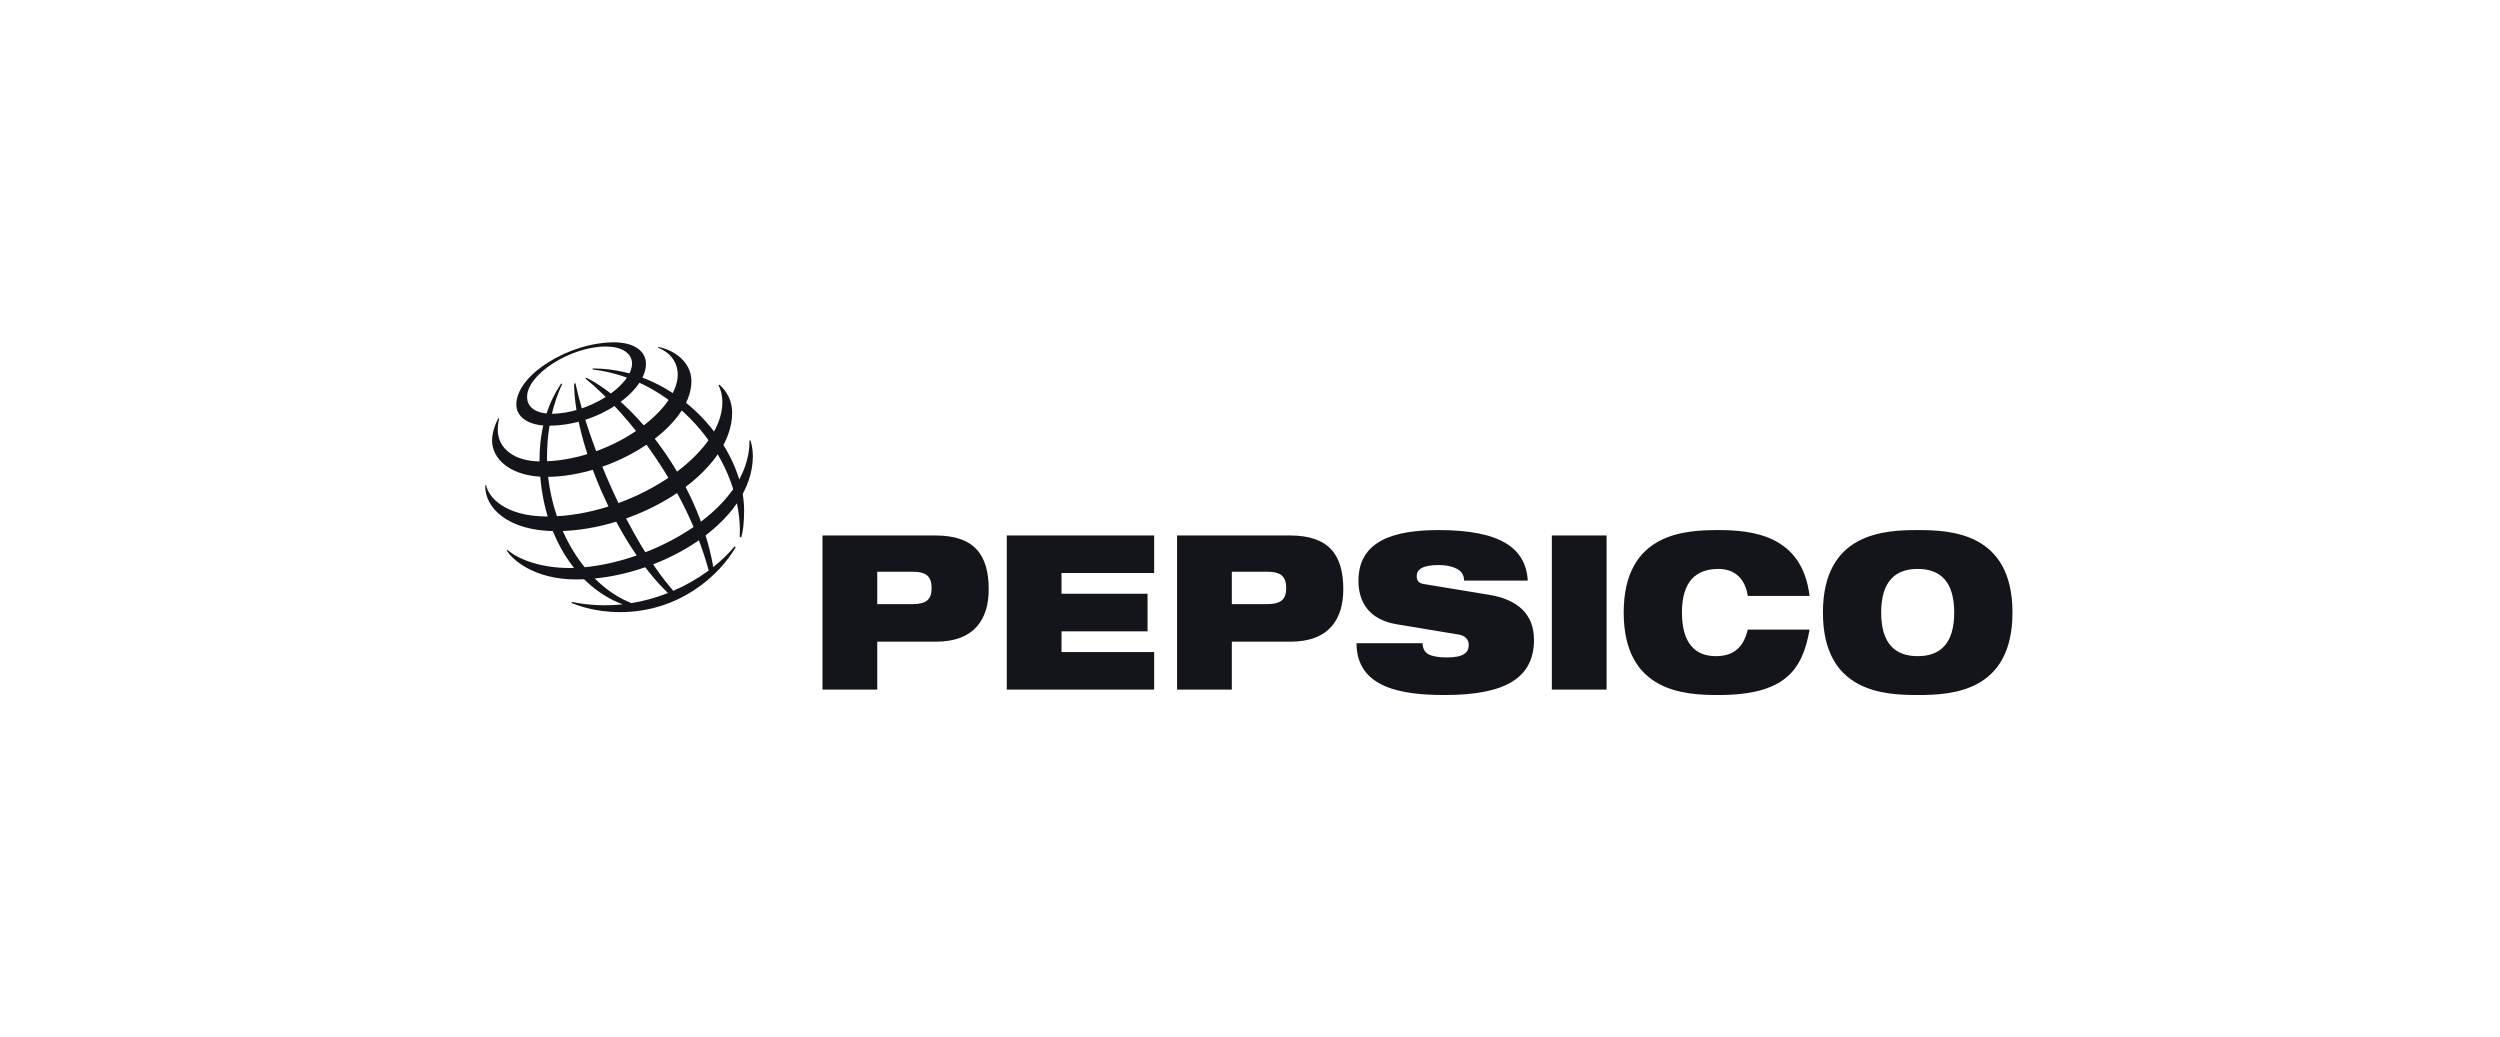<svg width="241" height="100" viewBox="0 0 241 100" fill="none" xmlns="http://www.w3.org/2000/svg">
<path fill-rule="evenodd" clip-rule="evenodd" d="M84.566 55.115H87.973C89.303 55.115 89.808 55.574 89.808 56.697C89.808 57.779 89.302 58.237 87.973 58.237H84.566V55.115ZM79.287 66.479H84.566V61.858H90.22C93.964 61.858 95.312 59.653 95.312 56.802C95.312 53.492 93.926 51.62 90.182 51.62H79.287V66.479ZM97.053 51.62H111.26V55.24H102.331V57.238H110.624V60.86H102.331V62.858H111.26V66.479H97.053V51.62ZM118.748 55.115H122.155C123.484 55.115 123.99 55.574 123.99 56.697C123.99 57.779 123.484 58.237 122.155 58.237H118.748V55.115ZM113.469 66.479H118.748V61.858H124.401C128.146 61.858 129.494 59.653 129.494 56.802C129.494 53.492 128.108 51.62 124.364 51.62H113.469V66.479ZM134.604 60.173C132.021 59.735 130.954 58.07 130.954 55.99C130.954 52.139 134.343 51.099 138.685 51.099C144.637 51.099 147.089 52.826 147.277 55.969H141.137C141.137 55.365 140.818 54.99 140.332 54.782C139.864 54.554 139.266 54.471 138.685 54.471C137.112 54.471 136.57 54.907 136.57 55.532C136.57 55.948 136.738 56.219 137.262 56.302L143.57 57.342C146.229 57.779 147.876 59.153 147.876 61.67C147.876 65.293 145.218 67 139.284 67C135.222 67 130.785 66.376 130.766 62.005H137.131C137.149 62.504 137.318 62.837 137.693 63.066C138.085 63.274 138.666 63.378 139.489 63.378C141.136 63.378 141.586 62.879 141.586 62.171C141.586 61.734 141.342 61.297 140.632 61.173L134.604 60.173ZM149.598 51.62H154.876V66.479H149.598V51.62ZM174.44 60.694C174.103 62.65 173.503 64.232 172.192 65.314C170.901 66.396 168.879 67 165.66 67C162.459 67 156.525 66.749 156.525 59.05C156.525 51.349 162.459 51.099 165.66 51.099C168.841 51.099 173.746 51.556 174.44 57.447H168.487C168.337 56.385 167.699 54.845 165.66 54.845C163.506 54.845 162.14 56.031 162.14 59.05C162.14 62.067 163.469 63.253 165.397 63.253C167.064 63.253 168.056 62.483 168.486 60.693H174.44V60.694ZM181.346 59.05C181.346 56.031 182.713 54.845 184.867 54.845C187.019 54.845 188.386 56.031 188.386 59.05C188.386 62.068 187.019 63.253 184.867 63.253C182.713 63.253 181.346 62.068 181.346 59.05ZM175.73 59.05C175.73 66.749 181.664 67 184.866 67C188.067 67 194.002 66.75 194.002 59.05C194.002 51.349 188.067 51.099 184.866 51.099C181.664 51.099 175.73 51.349 175.73 59.05ZM71.311 51.767C71.652 44.637 65.504 36.609 57.122 35.616L57.136 35.519C65.399 35.519 71.734 43.169 71.734 49.204C71.726 50.46 71.627 51.238 71.45 51.803L71.311 51.767ZM70.81 52.673C70.26 53.345 69.569 54.021 68.759 54.663C67.269 46.092 60.97 38.597 56.517 36.41L56.422 36.476C60.9 40.152 66.242 47.29 68.319 54.999C67.259 55.778 66.115 56.433 64.907 56.953C60.681 52.134 56.742 42.84 55.472 36.942L55.343 36.981C55.372 42.706 59.436 52.424 64.393 57.166C63.256 57.616 62.074 57.943 60.868 58.141C56.116 56.258 52.734 50.23 52.734 44.054C52.734 40.023 53.964 37.529 54.201 37.018L54.1 36.978C53.812 37.413 52.012 39.906 52.012 44.258C52.012 51.239 55.454 56.575 60.025 58.255C58.39 58.435 56.738 58.357 55.127 58.025L55.093 58.131C55.582 58.311 57.241 59.008 59.772 59.008C65.495 59.008 69.364 55.452 70.922 52.748L70.81 52.673Z" fill="#13151A"/>
<path fill-rule="evenodd" clip-rule="evenodd" d="M59.2 33C54.861 33 49.773 36.131 49.773 38.994C49.773 40.101 50.786 41.036 52.883 41.036C57.749 41.036 62.27 37.693 62.27 35.093C62.27 33.725 60.956 33 59.2 33ZM60.932 35.012C60.932 37.204 56.724 39.883 53.206 39.883C51.652 39.883 50.812 39.271 50.812 38.262C50.812 36.039 55.068 33.406 58.368 33.406C60.519 33.406 60.932 34.5 60.932 35.012Z" fill="#13151A"/>
<path fill-rule="evenodd" clip-rule="evenodd" d="M48.046 40.319C47.924 40.53 47.435 41.486 47.435 42.466C47.435 44.283 49.272 45.971 52.649 45.971C59.146 45.971 66.653 41.188 66.653 36.749C66.653 34.756 64.767 33.673 63.457 33.449L63.432 33.526C63.84 33.655 65.332 34.349 65.332 36.124C65.332 39.661 58.704 44.481 52.102 44.481C49.575 44.481 47.983 43.233 47.983 41.416C47.983 40.841 48.102 40.462 48.134 40.353L48.046 40.319Z" fill="#13151A"/>
<path fill-rule="evenodd" clip-rule="evenodd" d="M69.331 37.081C69.509 37.216 70.579 38.108 70.579 39.794C70.579 45.545 61.569 51.2 53.602 51.2C48.852 51.2 46.687 48.855 46.782 46.772H46.867C47.054 47.853 48.596 49.789 52.754 49.789C60.73 49.789 69.635 43.938 69.635 38.811C69.635 37.932 69.397 37.384 69.261 37.14L69.331 37.081Z" fill="#13151A"/>
<path fill-rule="evenodd" clip-rule="evenodd" d="M72.343 42.45C72.38 42.572 72.574 43.123 72.574 43.985C72.574 50.382 63.456 55.859 55.525 55.859C51.443 55.859 49.311 53.876 48.861 53.071L48.934 53.017C50.063 54.005 52.288 54.755 54.884 54.755C61.889 54.755 72.34 49.426 72.247 42.473L72.343 42.45Z" fill="#13151A"/>
</svg>
